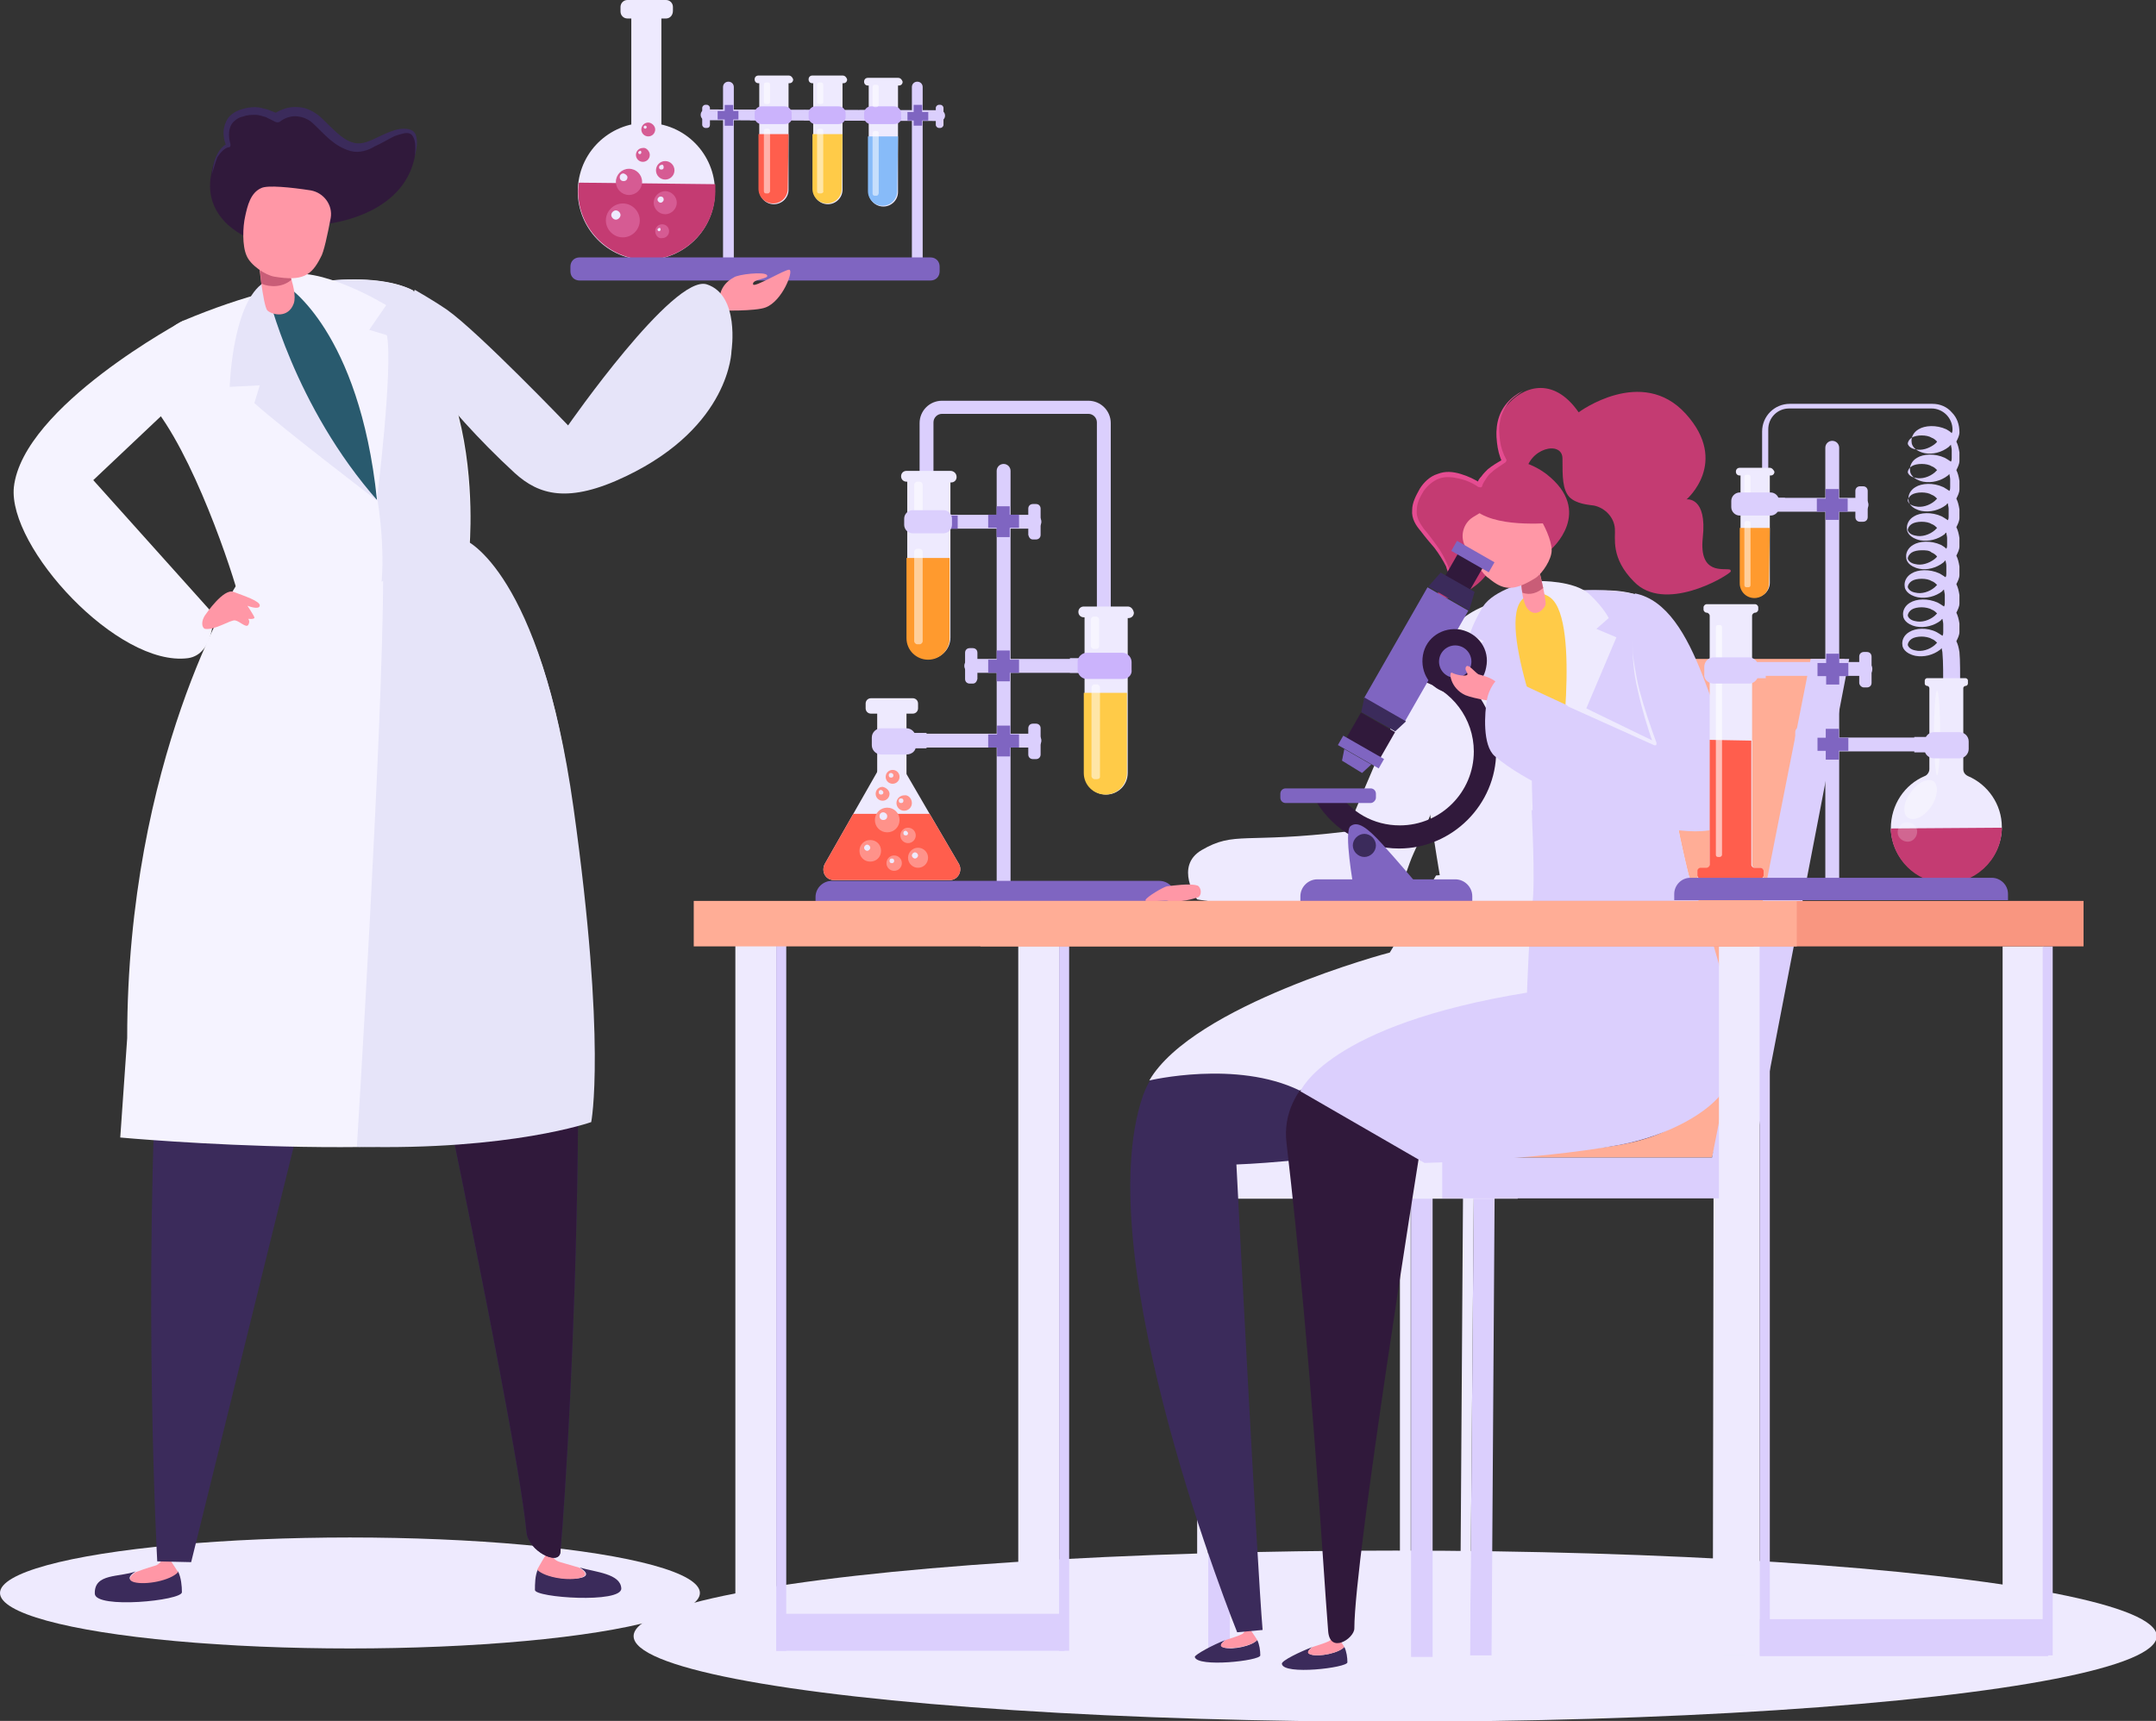 <!-- Generator: Adobe Illustrator 25.2.3, SVG Export Plug-In  -->
<svg version="1.1" xmlns="http://www.w3.org/2000/svg" xmlns:xlink="http://www.w3.org/1999/xlink" x="0px" y="0px" width="279.7px"
	 height="223.3px" viewBox="0 0 279.7 223.3" style="overflow:visible;enable-background:new 0 0 279.7 223.3;"
	 xml:space="preserve">
<rect x="0" y="0" width="279.7" height="223.3" fill="#333333" stroke="none"/>
<style type="text/css">
	.st0{fill:#EEEAFE;}
	.st1{fill:#3B2B5B;}
	.st2{fill:#FF97A6;}
	.st3{fill:#30193B;}
	.st4{fill:#F5F3FF;}
	.st5{fill:#FF5E4D;}
	.st6{fill:#DBCFFD;}
	.st7{fill:#CBB3FC;}
	.st8{fill:#7F65C1;}
	.st9{opacity:0.52;}
	.st10{fill:#FFFFFF;}
	.st11{fill:#FFCB48;}
	.st12{fill:#87BBF9;}
	.st13{fill:#C43B72;}
	.st14{fill:#D65B93;}
	.st15{fill:#E6E4F9;}
	.st16{fill:#295A6E;}
	.st17{fill:#C95D77;}
	.st18{fill:#FF9A2E;}
	.st19{fill:#FF928A;}
	.st20{fill:#FFAD96;}
	.st21{fill:#D5EAF5;}
	.st22{fill:#E54C91;}
	.st23{fill:#F99680;}
	.st24{opacity:0.6;}
	.st25{opacity:0.36;}
	.st26{opacity:0.22;}
</style>
<defs>
</defs>
<g>
	<g>
		<ellipse class="st0" cx="181" cy="212.3" rx="98.8" ry="11.1"/>
	</g>
	<g>
		<g>
			<ellipse class="st0" cx="45.4" cy="206.7" rx="45.4" ry="7.2"/>
		</g>
		<g>
			<g>
				<g>
					<g>
						<g>
							<path class="st1" d="M80.6,206.1c-0.1-1.9-3.3-2.1-5.4-2.7c0.7,0.4,1.3,1,0.3,1.3c-1.5,0.4-4.8,0-5.7-1.1
								c-0.4,0.8-0.4,2-0.4,2.7C69.3,207.3,80.7,208.1,80.6,206.1z"/>
						</g>
					</g>
				</g>
				<g>
					<g>
						<g>
							<path class="st2" d="M75.4,204.7c1-0.3,0.4-0.9-0.3-1.3c-1.3-0.4-2.5-0.7-2.7-0.8c-0.7-0.3-0.8-0.9-0.8-0.9l-0.7-0.1
								c0,0-1.1,1.8-1.2,2.1C70.7,204.7,73.9,205.2,75.4,204.7z"/>
						</g>
					</g>
				</g>
			</g>
			<g>
				<g>
					<g>
						<g>
							<path class="st1" d="M12.3,206.8c-0.1-2.7,3.2-2.1,5.3-2.9c-0.6,0.4-1.3,1-0.2,1.3c1.5,0.4,4.7-0.2,5.7-1.3
								c0.4,0.8,0.5,1.9,0.5,2.7C23.6,207.7,12.4,208.8,12.3,206.8z"/>
						</g>
					</g>
				</g>
				<g>
					<g>
						<g>
							<path class="st2" d="M17.4,205.3c-1-0.3-0.4-0.9,0.2-1.3c1.3-0.5,2.4-0.8,2.7-0.9c0.6-0.3,0.8-0.9,0.8-0.9l0.7-0.2
								c0,0,1.2,1.8,1.3,2C22.1,205.1,18.9,205.7,17.4,205.3z"/>
						</g>
					</g>
				</g>
			</g>
			<g>
				<g>
					<g>
						<path class="st1" d="M60.4,70.1c0,0.3,8.9,10.9,11,19.8c6.4,26.8,2.6,97.1,1.3,111.5c-0.2,1.9-4.2-0.2-4.4-2.6
							C66.9,183.8,49.4,103,49.4,103l-24.6,99.7l-4.4-0.1c0,0-1.9-34.6,0.2-70.2c1-16.4-2.6-37,13.5-57.8
							C38.5,73.5,53.5,69.8,60.4,70.1z"/>
					</g>
				</g>
			</g>
			<g>
				<g>
					<g>
						<path class="st3" d="M60.4,70.1c0,0.3,8.9,10.9,11,19.8c6.4,26.8,2.6,97.1,1.3,111.5c-0.2,1.9-4.2-0.2-4.4-2.6
							C66.9,183.8,49.4,103,49.4,103s2-11.2,1.1-18.5c-1.1-8.7-4.4-16.5-1.1-17.1C54.2,66.5,57.2,70,60.4,70.1z"/>
					</g>
				</g>
			</g>
			<g>
				<path class="st4" d="M30.5,76.2c0,0-14,22.3-14,58.5l-0.9,12.9c0,0,43.2,4,59.9-2.3c0,0,3.9-61.1-14.7-74.1
					C42.3,58.1,30.5,76.2,30.5,76.2z"/>
			</g>
			<g>
				<path class="st0" d="M102.3,9.8h-3.9c-0.3,0-0.5,0.2-0.5,0.5c0,0.3,0.2,0.5,0.5,0.5h0.1v13.8c0,1,0.8,1.9,1.9,1.9
					c1,0,1.9-0.8,1.9-1.9V10.8h0.1c0.3,0,0.5-0.2,0.5-0.5C102.8,10,102.6,9.8,102.3,9.8z"/>
			</g>
			<g>
				<path class="st5" d="M102.3,17.4L102.3,17.4l-0.1,7.1c0,1-0.8,1.9-1.9,1.9c-1,0-1.9-0.8-1.9-1.9v-7.1h-0.1H102.3"/>
			</g>
			<g>
				<path class="st6" d="M121.9,15.7C121.9,15.7,121.9,15.7,121.9,15.7l-30.3-0.1c-0.4,0-0.7-0.3-0.7-0.7c0-0.4,0.3-0.7,0.7-0.7
					c0,0,0,0,0,0l30.3,0.1c0.4,0,0.7,0.3,0.7,0.7C122.6,15.4,122.3,15.7,121.9,15.7z"/>
			</g>
			<g>
				<path class="st6" d="M91.7,16.6h-0.2c-0.2,0-0.4-0.2-0.4-0.4V14c0-0.2,0.2-0.4,0.4-0.4h0.2c0.2,0,0.4,0.2,0.4,0.4v2.2
					C92.1,16.4,92,16.6,91.7,16.6z"/>
			</g>
			<g>
				<rect x="97.3" y="14.3" class="st6" width="1.3" height="1.3"/>
			</g>
			<g>
				<path class="st7" d="M101.8,16.1h-3c-0.5,0-0.9-0.4-0.9-0.9v-0.5c0-0.5,0.4-0.9,0.9-0.9h3c0.5,0,0.9,0.4,0.9,0.9v0.5
					C102.8,15.7,102.4,16.1,101.8,16.1z"/>
			</g>
			<g>
				<path class="st6" d="M94.5,35.1c-0.4,0-0.7-0.3-0.7-0.7V11.3c0-0.4,0.3-0.7,0.7-0.7c0.4,0,0.7,0.3,0.7,0.7v23.2
					C95.2,34.9,94.9,35.1,94.5,35.1z"/>
			</g>
			<g>
				<rect x="93.1" y="14.4" class="st8" width="2.7" height="1.1"/>
			</g>
			<g>
				
					<rect x="93.1" y="14.4" transform="matrix(-1.836970e-16 1 -1 -1.836970e-16 109.519 -79.483)" class="st8" width="2.7" height="1.1"/>
			</g>
			<g>
				<path class="st6" d="M121.8,16.6h0.2c0.2,0,0.4-0.2,0.4-0.4V14c0-0.2-0.2-0.4-0.4-0.4h-0.2c-0.2,0-0.4,0.2-0.4,0.4v2.2
					C121.4,16.4,121.6,16.6,121.8,16.6z"/>
			</g>
			<g>
				<path class="st6" d="M119,35.1c-0.4,0-0.7-0.3-0.7-0.7V11.3c0-0.4,0.3-0.7,0.7-0.7c0.4,0,0.7,0.3,0.7,0.7v23.2
					C119.7,34.9,119.4,35.1,119,35.1z"/>
			</g>
			<g>
				
					<rect x="117.6" y="14.4" transform="matrix(-1 -1.224647e-16 1.224647e-16 -1 238.025 30.036)" class="st8" width="2.7" height="1.1"/>
			</g>
			<g>
				
					<rect x="117.6" y="14.4" transform="matrix(-1.836970e-16 1 -1 -1.836970e-16 134.03 -103.995)" class="st8" width="2.7" height="1.1"/>
			</g>
			<g class="st9">
				<path class="st10" d="M99.6,25.1h-0.2c-0.2,0-0.3-0.1-0.3-0.3v-7.8c0-0.2,0.1-0.3,0.3-0.3h0.2c0.2,0,0.3,0.1,0.3,0.3v7.8
					C99.9,24.9,99.8,25.1,99.6,25.1z"/>
			</g>
			<g class="st9">
				<path class="st10" d="M99.6,13.5h-0.2c-0.2,0-0.3-0.1-0.3-0.3V11c0-0.2,0.1-0.3,0.3-0.3h0.2c0.2,0,0.3,0.1,0.3,0.3v2.3
					C99.9,13.4,99.7,13.5,99.6,13.5z"/>
			</g>
			<g>
				<path class="st0" d="M109.3,9.8h-3.9c-0.3,0-0.5,0.2-0.5,0.5c0,0.3,0.2,0.5,0.5,0.5h0.1v13.8c0,1,0.8,1.9,1.9,1.9
					c1,0,1.9-0.8,1.9-1.9V10.8h0.1c0.3,0,0.5-0.2,0.5-0.5C109.8,10,109.6,9.8,109.3,9.8z"/>
			</g>
			<g>
				<path class="st11" d="M109.3,17.4L109.3,17.4l-0.1,7.1c0,1-0.8,1.9-1.9,1.9c-1,0-1.9-0.8-1.9-1.9v-7.1h-0.1H109.3"/>
			</g>
			<g>
				<rect x="104.3" y="14.3" class="st6" width="1.3" height="1.3"/>
			</g>
			<g>
				<path class="st7" d="M108.8,16.1h-3c-0.5,0-0.9-0.4-0.9-0.9v-0.5c0-0.5,0.4-0.9,0.9-0.9h3c0.5,0,0.9,0.4,0.9,0.9v0.5
					C109.7,15.7,109.3,16.1,108.8,16.1z"/>
			</g>
			<g class="st9">
				<path class="st10" d="M106.5,25.1h-0.2c-0.2,0-0.3-0.1-0.3-0.3v-7.8c0-0.2,0.1-0.3,0.3-0.3h0.2c0.2,0,0.3,0.1,0.3,0.3v7.8
					C106.9,24.9,106.7,25.1,106.5,25.1z"/>
			</g>
			<g class="st9">
				<path class="st10" d="M106.5,13.5h-0.2c-0.2,0-0.3-0.1-0.3-0.3V11c0-0.2,0.1-0.3,0.3-0.3h0.2c0.2,0,0.3,0.1,0.3,0.3v2.3
					C106.8,13.4,106.7,13.5,106.5,13.5z"/>
			</g>
			<g>
				<path class="st0" d="M116.5,10.1h-3.9c-0.3,0-0.5,0.2-0.5,0.5c0,0.3,0.2,0.5,0.5,0.5h0.1v13.8c0,1,0.8,1.9,1.9,1.9
					c1,0,1.9-0.8,1.9-1.9V11.1h0.1c0.3,0,0.5-0.2,0.5-0.5C117,10.3,116.8,10.1,116.5,10.1z"/>
			</g>
			<g>
				<path class="st12" d="M116.5,17.7L116.5,17.7l-0.1,7.1c0,1-0.8,1.9-1.9,1.9c-1,0-1.9-0.8-1.9-1.9v-7.1h-0.1H116.5"/>
			</g>
			<g>
				<rect x="111.5" y="14.3" class="st6" width="1.3" height="1.3"/>
			</g>
			<g>
				<path class="st7" d="M116,16.1h-3c-0.5,0-0.9-0.4-0.9-0.9v-0.5c0-0.5,0.4-0.9,0.9-0.9h3c0.5,0,0.9,0.4,0.9,0.9v0.5
					C117,15.7,116.6,16.1,116,16.1z"/>
			</g>
			<g class="st9">
				<path class="st10" d="M113.7,25.4h-0.2c-0.2,0-0.3-0.1-0.3-0.3v-7.8c0-0.2,0.1-0.3,0.3-0.3h0.2c0.2,0,0.3,0.1,0.3,0.3V25
					C114,25.2,113.9,25.4,113.7,25.4z"/>
			</g>
			<g class="st9">
				<path class="st10" d="M113.7,13.9h-0.2c-0.2,0-0.3-0.1-0.3-0.3v-2.3c0-0.2,0.1-0.3,0.3-0.3h0.2c0.2,0,0.3,0.1,0.3,0.3v2.3
					C114,13.7,113.9,13.9,113.7,13.9z"/>
			</g>
			<g>
				<g>
					<path class="st0" d="M86.4,2.4h-5c-0.5,0-0.9-0.4-0.9-0.9V0.9c0-0.5,0.4-0.9,0.9-0.9h5c0.5,0,0.9,0.4,0.9,0.9v0.5
						C87.3,2,86.9,2.4,86.4,2.4z"/>
				</g>
				<g>
					<rect x="81.9" y="1.6" class="st0" width="3.9" height="19.7"/>
				</g>
				<g>
					
						<ellipse transform="matrix(0.153 -0.988 0.988 0.153 46.516 103.935)" class="st0" cx="83.9" cy="24.8" rx="8.9" ry="8.9"/>
				</g>
				<g>
					<path class="st13" d="M92.8,24.8c0,4.9-4,8.9-8.9,8.9c-4.9,0-8.9-4-8.9-8.9c0-0.4,0.1-1.1,0.1-1.1l17.7,0.2
						C92.8,23.9,92.8,24.5,92.8,24.8z"/>
				</g>
				<g>
					<g>
						<circle class="st14" cx="81.6" cy="23.6" r="1.7"/>
					</g>
					<g>
						<path class="st0" d="M81.4,23c0,0.3-0.2,0.5-0.5,0.5c-0.3,0-0.5-0.2-0.5-0.5c0-0.3,0.2-0.5,0.5-0.5
							C81.2,22.6,81.4,22.8,81.4,23z"/>
					</g>
				</g>
				<g>
					<g>
						<path class="st14" d="M87.8,26.3c0,0.8-0.7,1.5-1.5,1.5c-0.8,0-1.5-0.7-1.5-1.5c0-0.8,0.7-1.5,1.5-1.5
							C87.1,24.8,87.8,25.5,87.8,26.3z"/>
					</g>
					<g>
						<path class="st0" d="M86.1,25.9c0,0.2-0.2,0.4-0.4,0.4c-0.2,0-0.4-0.2-0.4-0.4c0-0.2,0.2-0.4,0.4-0.4
							C85.9,25.5,86.1,25.6,86.1,25.9z"/>
					</g>
				</g>
				<g>
					<g>
						<circle class="st14" cx="86.3" cy="22.1" r="1.2"/>
					</g>
					<g>
						<path class="st0" d="M86.1,21.7c0,0.2-0.1,0.3-0.3,0.3c-0.2,0-0.3-0.1-0.3-0.3c0-0.2,0.2-0.3,0.3-0.3
							C86,21.3,86.1,21.5,86.1,21.7z"/>
					</g>
				</g>
				<g>
					<g>
						<path class="st14" d="M86.8,30c0,0.5-0.4,0.9-0.9,0.9C85.4,31,85,30.5,85,30c0-0.5,0.4-0.9,0.9-0.9
							C86.4,29.1,86.8,29.5,86.8,30z"/>
					</g>
					<g>
						<path class="st0" d="M85.7,29.8c0,0.1-0.1,0.2-0.2,0.2c-0.1,0-0.2-0.1-0.2-0.2c0-0.1,0.1-0.2,0.2-0.2
							C85.6,29.5,85.7,29.6,85.7,29.8z"/>
					</g>
				</g>
				<g>
					<g>
						<path class="st14" d="M84.3,20.1c0,0.5-0.4,0.9-0.9,0.9c-0.5,0-0.9-0.4-0.9-0.9s0.4-0.9,0.9-0.9
							C83.8,19.1,84.3,19.6,84.3,20.1z"/>
					</g>
					<g>
						<path class="st0" d="M83.2,19.8c0,0.1-0.1,0.2-0.2,0.2c-0.1,0-0.2-0.1-0.2-0.2c0-0.1,0.1-0.2,0.2-0.2
							C83.1,19.5,83.2,19.6,83.2,19.8z"/>
					</g>
				</g>
				<g>
					<g>
						<path class="st14" d="M85,16.8c0,0.5-0.4,0.9-0.9,0.9c-0.5,0-0.9-0.4-0.9-0.9s0.4-0.9,0.9-0.9C84.5,15.9,85,16.3,85,16.8z"/>
					</g>
					<g>
						<path class="st0" d="M83.9,16.5c0,0.1-0.1,0.2-0.2,0.2c-0.1,0-0.2-0.1-0.2-0.2c0-0.1,0.1-0.2,0.2-0.2
							C83.8,16.3,83.9,16.4,83.9,16.5z"/>
					</g>
				</g>
				<g>
					<g>
						<path class="st14" d="M83,28.6c0,1.2-1,2.2-2.2,2.2c-1.2,0-2.2-1-2.2-2.2c0-1.2,1-2.2,2.2-2.2C82,26.4,83,27.4,83,28.6z"/>
					</g>
					<g>
						<path class="st0" d="M80.5,27.9c0,0.3-0.3,0.6-0.6,0.6c-0.3,0-0.6-0.3-0.6-0.6c0-0.3,0.3-0.6,0.6-0.6
							C80.2,27.3,80.5,27.6,80.5,27.9z"/>
					</g>
				</g>
			</g>
			<g>
				<g>
					<g>
						<path class="st4" d="M53.6,37.7c-3.7-2-13.6-2.9-29.8,3.9c0,0,0,0,0,0c-2.6,1.1-3.9,3.9-3.4,6.6c0.9,4.8,0.1,5.3,0.1,5.3
							C26,61,30.9,76.5,31.2,78.4c6,0.9,27.3-5.2,29.7-7.2c0-0.1,0.8-8.6-1.4-17.2C57.1,44.8,53.6,37.7,53.6,37.7z"/>
					</g>
				</g>
			</g>
			<g>
				<g>
					<g>
						<polygon class="st1" points="31.3,35.4 31.3,35.4 31.3,35.4 						"/>
					</g>
				</g>
			</g>
			<g>
				<g>
					<g>
						<path class="st15" d="M53.6,37.7c-2.7-1.4-8.7-2.3-18-0.1c-0.5,0.1-1.4,1.2-1.4,1.2s10.8,10.4,13,18.1
							c3.2,10.9,2.3,18.6,2.3,18.6s0.4-0.3,0.9-0.4c5.1-1.5,9.4-3,10.4-3.9c0-0.1,0.8-8.6-1.4-17.2C57.1,44.8,53.6,37.7,53.6,37.7z"
							/>
					</g>
				</g>
			</g>
			<g>
				<path class="st15" d="M60.4,70.1c0,0,9.7,4,14,34.7c4.3,30.7,2.3,40.8,2.3,40.8s-10.4,3.7-30.4,3.2c0,0,3.4-54.9,3.4-73.9
					c0-4.1,0.8-13.6,1.9-14.8C54.5,57.1,60.4,70.1,60.4,70.1z"/>
			</g>
			<g>
				<path class="st16" d="M34.7,37.9c0,0-1.9,5-1.1,8.5c0.8,3.4,13.5,17.2,15.3,18.5c0,0-0.3-20.7-7.6-25.7
					C34,34.1,34.7,37.9,34.7,37.9z"/>
			</g>
			<g>
				<path class="st15" d="M34.7,37.9c0,0,3.4,14.8,14.4,27.2c0,0-12.7-9.7-16.1-12.8l0.7-2.3l-3.9,0.2c0,0,0.3-10.3,4.1-13.3
					C37.7,33.8,34.7,37.9,34.7,37.9z"/>
			</g>
			<g>
				<path class="st4" d="M37.2,37.1c0,0,9.4,5.8,11.7,27.7c0,0,2.1-16.8,1.3-21.3l-2.3-0.7l2.2-3.2c0,0-8.8-5.4-13.4-3.8
					C32.1,37.4,37.2,37.1,37.2,37.1z"/>
			</g>
			<g>
				<path class="st3" d="M32.7,31c-0.2,0.1-6.5-2.3-5.3-8.4c0.2-1,0.6-3.3,2.2-3.7c0,0-1.8-4.3,3.5-4.4c0,0,1.3,0.1,2.8,0.9
					c0,0,2.7-2,5.2,0.3c2.4,2.3,4.1,4.5,7,3.2c2.3-1.1,6.8-4.2,5.7,1.5c-1.4,6.8-9.1,8.4-11.7,8.7C39.4,29.5,32.7,31,32.7,31z"/>
			</g>
			<g>
				<path class="st1" d="M27.5,22.6c0.1-0.7,0.2-1.5,0.5-2.2c0.3-0.7,0.8-1.5,1.6-1.8l-0.2,0.4c-0.3-0.6-0.4-1.2-0.4-1.8
					c0-0.6,0.2-1.3,0.6-1.9c0.4-0.5,1-0.9,1.7-1.1c0.6-0.2,1.2-0.3,1.8-0.3c0,0,0,0,0,0c0.6,0,1.1,0.2,1.6,0.3
					c0.5,0.2,1,0.4,1.5,0.6l-0.7,0c0.9-0.6,2-1,3.1-0.9c1.1,0,2.2,0.6,3,1.3c1.4,1.3,2.7,2.9,4.2,3.3c1.6,0.5,3.2-0.9,5.1-1.5
					c0.5-0.2,1-0.3,1.5-0.3c0.5,0,1.2,0.1,1.5,0.7c0.4,1,0.1,2-0.1,2.9c0.1-0.9,0.2-2-0.3-2.7c-0.2-0.3-0.6-0.4-1.1-0.3
					c-0.4,0.1-0.8,0.2-1.3,0.4c-0.8,0.4-1.6,0.9-2.5,1.3c-0.8,0.5-2,0.9-3.1,0.6c-2.2-0.6-3.5-2.3-4.8-3.5c-0.6-0.6-1.3-0.9-2.1-1
					c-0.8-0.1-1.7,0.2-2.3,0.7l0,0c-0.2,0.1-0.4,0.1-0.6,0c-0.4-0.2-0.8-0.4-1.2-0.6c-0.4-0.1-0.9-0.3-1.3-0.3l0,0
					c-0.5,0-1.1,0-1.6,0.2c-0.5,0.1-0.9,0.3-1.3,0.7c-0.7,0.7-0.7,1.9-0.4,2.9l0,0.1c0,0.1,0,0.3-0.2,0.3l0,0
					c-0.6,0.1-1.1,0.7-1.5,1.3C27.9,21.2,27.7,21.9,27.5,22.6z"/>
			</g>
			<g>
				<g>
					<g>
						<g>
							<path class="st2" d="M33.5,33.3c0,0,0.6,6.4,1.2,7c0.7,0.6,2.7,1,3.4-0.9s-1.8-6.9-1.8-6.9L33.5,33.3z"/>
						</g>
					</g>
				</g>
				<g>
					<g>
						<g>
							<path class="st17" d="M33.9,36.8c1.1,0.5,2.8,0.5,3.9-0.5c-0.3-1.1-0.5-1.7-0.9-2.6l-3.4-0.7C33.7,34,33.8,35.8,33.9,36.8z"
								/>
						</g>
					</g>
				</g>
			</g>
			<g>
				<g>
					<path class="st2" d="M41.6,33.4c0.4-0.6,0.9-3,1.3-5.1c0.3-1.7-0.9-3.3-2.6-3.6c-2.6-0.4-5.6-0.7-6.4-0.3
						c-1.4,0.6-1.8,2.3-2.1,3.7c-0.3,1.3-0.4,3.8,0.2,5.1c0.5,1.2,2.4,2.5,3.6,2.7C39.2,36.5,40.4,35.8,41.6,33.4z"/>
				</g>
			</g>
			<g>
				<path class="st4" d="M23.8,41.6c0,0-20.8,11.1-22,21.6C1,71,15.3,86.6,24.4,85.4c3.4-0.5,3.3-5.7,3.3-5.7L12.1,62.3l14.5-13.7
					L23.8,41.6z"/>
			</g>
			<g>
				<path class="st2" d="M26.7,79.7c0,0,2.3-3.4,3.6-2.9c1.3,0.5,3.5,1.2,3.4,1.8c-0.1,0.6-1.6,0-1.6,0s0.8,1.2,0.9,1.5
					c0.1,0.3-0.8,0.2-0.8,0.2s0.3,0.3,0,0.8c-0.3,0.4-1.1-0.5-1.7-0.6c-0.6-0.1-2.6,1.3-3.9,1.1C26.2,81.5,26,80.6,26.7,79.7z"/>
			</g>
			<g>
				<path class="st8" d="M120.7,36.4H75.2c-0.7,0-1.2-0.5-1.2-1.2v-0.6c0-0.7,0.5-1.2,1.2-1.2h45.5c0.7,0,1.2,0.5,1.2,1.2v0.6
					C121.9,35.9,121.4,36.4,120.7,36.4z"/>
			</g>
			<g>
				<g>
					<g>
						<g>
							<g>
								<g>
									<path class="st2" d="M93.5,40.3c0,0,4.5,0.1,5.8-0.4c2.2-0.8,3.7-4.8,3.1-4.9c-0.5-0.1-4.6,2.4-4.7,1.9
										c-0.2-0.7,2.2-0.7,1.8-1.2c-0.3-0.5-3.8-0.1-4.3,0.3C93.3,37,93.1,38.8,93.5,40.3z"/>
								</g>
							</g>
						</g>
					</g>
				</g>
			</g>
			<g>
				<g>
					<g>
						<path class="st15" d="M51.5,43.6c0,0,5.5,8.8,15.3,17.8c3.1,2.8,6.9,4,14.4,0.4c13.6-6.5,13.7-16.3,13.7-16.3s1.1-7.2-3.2-8.6
							c-4.3-1.4-18,18.3-18,18.3s-11.6-12.1-15.7-15c-1.9-1.3-4.2-2.6-4.2-2.6L51.5,43.6z"/>
					</g>
				</g>
			</g>
		</g>
	</g>
	<g>
		<g>
			<path class="st6" d="M143.2,92.7c-0.5,0-0.9-0.4-0.9-0.9v-37c0-0.6-0.5-1.1-1.1-1.1h-19c-0.6,0-1.1,0.5-1.1,1.1v10.6
				c0,0.5-0.4,0.9-0.9,0.9s-0.9-0.4-0.9-0.9V54.9c0-1.6,1.3-2.9,2.9-2.9h19c1.6,0,2.9,1.3,2.9,2.9v37
				C144.1,92.3,143.7,92.7,143.2,92.7z"/>
		</g>
		<g>
			<path class="st0" d="M123.3,61.1h-5.7c-0.4,0-0.7,0.3-0.7,0.7c0,0.4,0.3,0.7,0.7,0.7h0.1v20.2c0,1.5,1.2,2.8,2.8,2.8
				c1.5,0,2.8-1.2,2.8-2.8V62.6h0.1c0.4,0,0.7-0.3,0.7-0.7C124.1,61.4,123.7,61.1,123.3,61.1z"/>
		</g>
		<g>
			<path class="st18" d="M123.3,72.4h-0.1v10.4c0,1.5-1.2,2.8-2.8,2.8c-1.5,0-2.8-1.2-2.8-2.8V72.4h-0.1h5.6"/>
		</g>
		<g class="st9">
			<path class="st10" d="M119.3,83.6H119c-0.2,0-0.4-0.2-0.4-0.4V71.6c0-0.2,0.2-0.4,0.4-0.4h0.3c0.2,0,0.4,0.2,0.4,0.4v11.6
				C119.7,83.4,119.5,83.6,119.3,83.6z"/>
		</g>
		<g class="st9">
			<path class="st10" d="M119.3,66.7H119c-0.2,0-0.4-0.2-0.4-0.4v-3.4c0-0.2,0.2-0.4,0.4-0.4h0.3c0.2,0,0.4,0.2,0.4,0.4v3.4
				C119.7,66.5,119.5,66.7,119.3,66.7z"/>
		</g>
		<g>
			<g>
				<path class="st0" d="M118.4,92.6H113c-0.4,0-0.7-0.3-0.7-0.7v-0.6c0-0.4,0.3-0.7,0.7-0.7h5.4c0.4,0,0.7,0.3,0.7,0.7v0.6
					C119.1,92.3,118.8,92.6,118.4,92.6z"/>
			</g>
			<g>
				<path class="st0" d="M120.6,105.6l3.8,6.5c0.5,0.9-0.1,2.1-1.2,2.1l-7.5,0l-7.5,0c-1.1,0-1.7-1.1-1.2-2.1l3.7-6.5l4.9-8.6
					L120.6,105.6z"/>
			</g>
			<g>
				<rect x="113.8" y="91.8" class="st0" width="3.8" height="8.7"/>
			</g>
			<g>
				<path class="st5" d="M120.6,105.6l3.8,6.5c0.5,0.9-0.1,2.1-1.2,2.1l-7.5,0l-7.5,0c-1.1,0-1.7-1.1-1.2-2.1l3.7-6.5L120.6,105.6z"
					/>
			</g>
			<g>
				<g>
					<path class="st19" d="M116.7,106.4c0,0.9-0.7,1.6-1.6,1.6s-1.6-0.7-1.6-1.6s0.7-1.6,1.6-1.6S116.7,105.5,116.7,106.4z"/>
				</g>
				<g>
					<path class="st0" d="M115.1,105.9c0,0.3-0.2,0.5-0.5,0.5c-0.3,0-0.5-0.2-0.5-0.5c0-0.3,0.2-0.5,0.5-0.5
						C114.8,105.4,115.1,105.6,115.1,105.9z"/>
				</g>
			</g>
			<g>
				<g>
					<circle class="st19" cx="117.8" cy="108.4" r="1"/>
				</g>
				<g>
					<path class="st0" d="M117.8,108.1c0,0.2-0.1,0.3-0.3,0.3c-0.2,0-0.3-0.1-0.3-0.3c0-0.2,0.1-0.3,0.3-0.3
						C117.6,107.8,117.8,108,117.8,108.1z"/>
				</g>
			</g>
			<g>
				<g>
					<circle class="st19" cx="116" cy="112" r="1"/>
				</g>
				<g>
					<path class="st0" d="M116,111.7c0,0.2-0.1,0.3-0.3,0.3c-0.2,0-0.3-0.1-0.3-0.3c0-0.2,0.1-0.3,0.3-0.3
						C115.9,111.4,116,111.5,116,111.7z"/>
				</g>
			</g>
			<g>
				<g>
					<circle class="st19" cx="119.1" cy="111.3" r="1.3"/>
				</g>
				<g>
					<path class="st0" d="M119.1,111c0,0.2-0.2,0.4-0.4,0.4c-0.2,0-0.4-0.2-0.4-0.4c0-0.2,0.2-0.4,0.4-0.4
						C118.9,110.6,119.1,110.8,119.1,111z"/>
				</g>
			</g>
			<g>
				<g>
					<path class="st19" d="M115.4,103c0,0.5-0.4,0.9-0.9,0.9c-0.5,0-0.9-0.4-0.9-0.9c0-0.5,0.4-0.9,0.9-0.9
						C115,102.2,115.4,102.6,115.4,103z"/>
				</g>
				<g>
					<path class="st0" d="M114.6,102.8c0,0.2-0.1,0.3-0.3,0.3c-0.2,0-0.3-0.1-0.3-0.3c0-0.2,0.1-0.3,0.3-0.3
						C114.4,102.5,114.6,102.7,114.6,102.8z"/>
				</g>
			</g>
			<g>
				<g>
					<path class="st19" d="M116.7,100.8c0,0.5-0.4,0.9-0.9,0.9c-0.5,0-0.9-0.4-0.9-0.9c0-0.5,0.4-0.9,0.9-0.9
						C116.3,99.9,116.7,100.3,116.7,100.8z"/>
				</g>
				<g>
					<path class="st0" d="M115.9,100.6c0,0.2-0.1,0.3-0.3,0.3c-0.2,0-0.3-0.1-0.3-0.3c0-0.2,0.1-0.3,0.3-0.3
						C115.7,100.3,115.9,100.4,115.9,100.6z"/>
				</g>
			</g>
			<g>
				<g>
					<path class="st19" d="M118.3,104.2c0,0.6-0.5,1-1,1c-0.6,0-1-0.5-1-1c0-0.6,0.5-1,1-1C117.8,103.1,118.3,103.6,118.3,104.2z"/>
				</g>
				<g>
					<path class="st0" d="M117.2,103.9c0,0.2-0.1,0.3-0.3,0.3c-0.2,0-0.3-0.1-0.3-0.3c0-0.2,0.1-0.3,0.3-0.3
						C117.1,103.6,117.2,103.7,117.2,103.9z"/>
				</g>
			</g>
			<g>
				<g>
					<path class="st19" d="M114.3,110.4c0,0.8-0.6,1.4-1.4,1.4s-1.4-0.6-1.4-1.4s0.6-1.4,1.4-1.4S114.3,109.6,114.3,110.4z"/>
				</g>
				<g>
					<path class="st0" d="M112.9,110c0,0.2-0.2,0.4-0.4,0.4c-0.2,0-0.4-0.2-0.4-0.4c0-0.2,0.2-0.4,0.4-0.4
						C112.7,109.6,112.9,109.8,112.9,110z"/>
				</g>
			</g>
		</g>
		<g>
			<path class="st0" d="M146.3,78.7h-5.7c-0.4,0-0.7,0.3-0.7,0.7c0,0.4,0.3,0.7,0.7,0.7h0.1v20.2c0,1.5,1.2,2.8,2.8,2.8
				c1.5,0,2.8-1.2,2.8-2.8V80.2h0.1c0.4,0,0.7-0.3,0.7-0.7C147,79,146.7,78.7,146.3,78.7z"/>
		</g>
		<g>
			<path class="st11" d="M146.3,89.9h-0.1v10.4c0,1.5-1.2,2.8-2.8,2.8c-1.5,0-2.8-1.2-2.8-2.8V89.9h-0.1h5.6"/>
		</g>
		<g>
			<path class="st6" d="M117.6,97.9h-3.3c-0.7,0-1.2-0.6-1.2-1.2v-1c0-0.7,0.6-1.2,1.2-1.2h3.3c0.7,0,1.2,0.6,1.2,1.2v1
				C118.9,97.4,118.3,97.9,117.6,97.9z"/>
		</g>
		<g>
			<rect x="118.2" y="95.1" class="st6" width="2" height="2"/>
		</g>
		<g>
			<path class="st6" d="M134.2,97h-15.7c-0.5,0-0.9-0.4-0.9-0.9c0-0.5,0.4-0.9,0.9-0.9h15.7c0.5,0,0.9,0.4,0.9,0.9
				C135.1,96.6,134.7,97,134.2,97z"/>
		</g>
		<g>
			<path class="st6" d="M134.4,98.5H134c-0.3,0-0.6-0.2-0.6-0.6v-3.4c0-0.3,0.2-0.6,0.6-0.6h0.4c0.3,0,0.6,0.2,0.6,0.6v3.4
				C135,98.2,134.8,98.5,134.4,98.5z"/>
		</g>
		<g>
			<path class="st6" d="M141.7,87.3H126c-0.5,0-0.9-0.4-0.9-0.9c0-0.5,0.4-0.9,0.9-0.9h15.7c0.5,0,0.9,0.4,0.9,0.9
				C142.6,86.9,142.2,87.3,141.7,87.3z"/>
		</g>
		<g>
			<path class="st6" d="M126.2,88.7h-0.4c-0.3,0-0.6-0.2-0.6-0.6v-3.4c0-0.3,0.2-0.6,0.6-0.6h0.4c0.3,0,0.6,0.2,0.6,0.6v3.4
				C126.7,88.5,126.5,88.7,126.2,88.7z"/>
		</g>
		<g>
			<rect x="138.8" y="85.4" class="st6" width="1.9" height="1.9"/>
		</g>
		<g>
			<path class="st7" d="M145.7,88.1H141c-0.7,0-1.2-0.6-1.2-1.2v-1c0-0.7,0.6-1.2,1.2-1.2h4.6c0.7,0,1.2,0.6,1.2,1.2v1
				C146.9,87.5,146.4,88.1,145.7,88.1z"/>
		</g>
		<g>
			<path class="st6" d="M134.2,68.6h-11.7c-0.5,0-0.9-0.4-0.9-0.9c0-0.5,0.4-0.9,0.9-0.9h11.7c0.5,0,0.9,0.4,0.9,0.9
				C135.1,68.2,134.7,68.6,134.2,68.6z"/>
		</g>
		<g>
			<path class="st6" d="M134,70h0.4c0.3,0,0.6-0.2,0.6-0.6v-3.4c0-0.3-0.2-0.6-0.6-0.6H134c-0.3,0-0.6,0.2-0.6,0.6v3.4
				C133.5,69.8,133.7,70,134,70z"/>
		</g>
		<g>
			
				<rect x="122.6" y="66.9" transform="matrix(-1 -1.224647e-16 1.224647e-16 -1 246.842 135.506)" class="st8" width="1.7" height="1.7"/>
		</g>
		<g>
			<path class="st6" d="M118.4,69.2h4c0.6,0,1.1-0.5,1.1-1.1v-0.8c0-0.6-0.5-1.1-1.1-1.1h-4c-0.6,0-1.1,0.5-1.1,1.1v0.8
				C117.3,68.7,117.8,69.2,118.4,69.2z"/>
		</g>
		<g>
			<path class="st6" d="M130.2,115.9c-0.5,0-0.9-0.4-0.9-0.9V61.1c0-0.5,0.4-0.9,0.9-0.9c0.5,0,0.9,0.4,0.9,0.9V115
				C131.1,115.5,130.7,115.9,130.2,115.9z"/>
		</g>
		<g>
			<path class="st8" d="M152.6,117.2h-46.8v-0.8c0-1.2,1-2.1,2.1-2.1h42.5c1.2,0,2.1,1,2.1,2.1V117.2z"/>
		</g>
		<g>
			<rect x="128.2" y="95.3" class="st8" width="4" height="1.7"/>
		</g>
		<g>
			
				<rect x="128.2" y="95.3" transform="matrix(-1.836970e-16 1 -1 -1.836970e-16 226.351 -34.047)" class="st8" width="4" height="1.7"/>
		</g>
		<g>
			<rect x="128.2" y="85.6" class="st8" width="4" height="1.7"/>
		</g>
		<g>
			
				<rect x="128.2" y="85.6" transform="matrix(-1.836970e-16 1 -1 -1.836970e-16 216.605 -43.794)" class="st8" width="4" height="1.7"/>
		</g>
		<g>
			
				<rect x="128.2" y="66.9" transform="matrix(-1 -1.224647e-16 1.224647e-16 -1 260.399 135.384)" class="st8" width="4" height="1.7"/>
		</g>
		<g>
			
				<rect x="128.2" y="66.9" transform="matrix(-1.836970e-16 1 -1 -1.836970e-16 197.892 -62.507)" class="st8" width="4" height="1.7"/>
		</g>
		<g class="st9">
			<path class="st10" d="M142.3,101.1h-0.3c-0.2,0-0.4-0.2-0.4-0.4V89.2c0-0.2,0.2-0.4,0.4-0.4h0.3c0.2,0,0.4,0.2,0.4,0.4v11.6
				C142.7,101,142.5,101.1,142.3,101.1z"/>
		</g>
		<g class="st9">
			<path class="st10" d="M142.2,84.2h-0.3c-0.2,0-0.4-0.2-0.4-0.4v-3.4c0-0.2,0.2-0.4,0.4-0.4h0.3c0.2,0,0.4,0.2,0.4,0.4v3.4
				C142.6,84.1,142.4,84.2,142.2,84.2z"/>
		</g>
	</g>
	<g>
		<g>
			<g>
				<polygon class="st20" points="182.2,150.2 222.1,150.2 239.3,85.5 200.4,85.5 				"/>
			</g>
			<g>
				<g>
					<polygon class="st21" points="223.6,214.8 226.3,214.8 226.5,153.3 223.7,153.3 					"/>
				</g>
				<g>
					<polygon class="st0" points="222.2,214.8 223.6,214.8 223.7,153.3 222.3,153.3 					"/>
				</g>
			</g>
			<g>
				<g>
					<polygon class="st6" points="190.7,214.8 193.5,214.8 193.9,154.8 191.2,154.8 					"/>
				</g>
				<g>
					<polygon class="st0" points="189.4,214.8 190.7,214.8 191.2,154.8 189.8,154.8 					"/>
				</g>
			</g>
			<g>
				<g>
					
						<rect x="183" y="151.4" transform="matrix(-1 -1.224647e-16 1.224647e-16 -1 368.854 366.397)" class="st6" width="2.8" height="63.6"/>
				</g>
				<g>
					
						<rect x="181.7" y="151.4" transform="matrix(-1 -1.224647e-16 1.224647e-16 -1 364.714 366.397)" class="st0" width="1.4" height="63.6"/>
				</g>
			</g>
			<g>
				<g>
					
						<rect x="156.7" y="151" transform="matrix(-1 -1.224647e-16 1.224647e-16 -1 316.248 365.485)" class="st6" width="2.8" height="63.6"/>
				</g>
				<g>
					
						<rect x="155.4" y="151" transform="matrix(-1 -1.224647e-16 1.224647e-16 -1 312.108 365.485)" class="st0" width="1.4" height="63.6"/>
				</g>
			</g>
			<g>
				
					<rect x="151.9" y="150.2" transform="matrix(-1 -1.224647e-16 1.224647e-16 -1 348.795 305.741)" class="st0" width="45" height="5.3"/>
			</g>
			<g>
				<polygon class="st6" points="239.9,85.5 226.4,155.5 187.1,155.5 187.1,150.2 222.1,150.2 234.9,85.5 				"/>
			</g>
		</g>
		<g>
			<g>
				<g>
					<path class="st1" d="M155,215c0-0.3,2.4-1.6,4-2.2c-0.5,0.3-0.9,0.8-0.2,1c1.1,0.3,3.6-0.2,4.3-1c0.3,0.6,0.4,1.4,0.4,2
						C163.5,215.5,155.3,216.4,155,215z"/>
				</g>
				<g>
					<path class="st2" d="M158.8,213.8c-0.8-0.2-0.3-0.6,0.2-1c1-0.3,1.8-0.6,2-0.7c0.5-0.2,0.6-0.7,0.6-0.7l0.5-0.1
						c0,0,0.9,1.3,1,1.5C162.4,213.6,160,214,158.8,213.8z"/>
				</g>
			</g>
			<g>
				<g>
					<path class="st1" d="M166.3,215.9c-0.1-0.4,2.4-1.6,4-2.2c-0.5,0.3-0.9,0.8-0.2,1c1.1,0.3,3.6-0.2,4.3-1c0.3,0.6,0.4,1.4,0.4,2
						C174.8,216.4,166.5,217.4,166.3,215.9z"/>
				</g>
				<g>
					<path class="st2" d="M170.1,214.7c-0.8-0.2-0.3-0.6,0.2-1c1-0.3,1.8-0.6,2-0.7c0.5-0.2,0.6-0.7,0.6-0.7l0.5-0.1
						c0,0,0.9,1.3,1,1.5C173.7,214.5,171.2,215,170.1,214.7z"/>
				</g>
			</g>
			<g>
				<path class="st1" d="M201.7,115.3c2.6,9.9-1.4,9.2-0.6,19.8c1.2,14.6-40.7,16-40.7,16s2.7,52.3,3.4,60.4l-3.3,0.3
					c0,0-19.6-48.5-12.2-69.7c4.1-11.6,31.7-17.2,31.7-17.2l7.5-11.4C187.4,113.6,193.2,115.1,201.7,115.3z"/>
			</g>
			<g>
				<path class="st3" d="M219.2,115c7,18.5,5.5,21.8,2.3,27c-4.1,6.7-13.6,7.3-22.9,7.3c-7.8,0.1-14.5,0.7-14.5,0.7
					s-8.4,52.3-8.4,61.3c0,1.3-3.2,3.4-3.4,0.3c-0.7-8.6-2.1-34.9-5.4-63.3c-1.8-15.2,31.1-19.6,31.1-19.6l3.6-13.5
					C201.7,115.3,210.8,114.8,219.2,115z"/>
			</g>
		</g>
		<g>
			<g>
				<g>
					<path class="st0" d="M187.1,83c2.5-3,5-6.5,21.1-6.4c1.6,0,3.2,0.2,4.9,0.8c0.1,5.5,3.6,12.1,3.6,12.1
						c-2,8.3,2.5,24.2,2.8,25.9c-4.8,2.9-29.6,1.1-32.4,0.1c0-0.1-1.2-6.9-2.3-14.9C183.5,92,187.1,83,187.1,83z"/>
				</g>
			</g>
		</g>
		<g>
			<g>
				<g>
					<path class="st6" d="M199,77c1.6,0,9.3-1.2,14.1,0.4c0.1,5.5,3.6,12.1,3.6,12.1c-2,8.3,2.5,24.2,2.8,25.9
						c-2.4,1.5-19.9,1-19.9,1s-0.9-7.8-0.9-18.1C198.7,88,198.4,77,199,77z"/>
				</g>
			</g>
		</g>
		<g>
			<g>
				<g>
					<path class="st0" d="M191.5,88c0,0-2.9,11.6-8.1,22.7c-1.6,3.5-0.7,5.2-7.1,6c-13,1.6-21,0-21,0s-3-4.3,0.6-6.4
						c4.3-2.5,5.5-0.8,18.8-2.4c0,0,7.2-17.7,9.8-21.6c1.2-1.8,3.7-4.7,3.7-4.7L191.5,88z"/>
				</g>
			</g>
		</g>
		<g>
			<g>
				<g>
					<polygon class="st1" points="199.7,73.9 199.7,73.9 199.7,73.9 					"/>
				</g>
			</g>
		</g>
		<g>
			<path class="st0" d="M149.1,140.2c0,0,11.3-2.7,19.5,1.3l32.6-11.9l-1.7-17.1l-13.2,1.1l-6,10
				C180.2,123.6,154.8,130.4,149.1,140.2z"/>
		</g>
		<g>
			<path class="st6" d="M218.9,113.1c0,0,9.1,21.6,4.7,28.4c-1.6,2.6-7,5.9-13.7,7.1c-11.3,2-25.1,2.3-25.1,2.3l-16.1-9.3
				c0,0,3.5-8.6,29.4-12.8c0,0,0.3-8.6,0.7-11.5c0.4-2.9-0.1-12.2-0.1-12.2L218.9,113.1z"/>
		</g>
		<g>
			<path class="st11" d="M196.1,77.8c0,0-1.5,4.4,0,8.7c1.5,4.4,4.9,7.1,4.9,7.1l3.7-2.3l-1.1-13.3
				C203.6,78.1,198.9,74.8,196.1,77.8z"/>
		</g>
		<g>
			<path class="st0" d="M202.2,100.4c0,0,2.9-19.6-1-22.8c-0.6-0.5-1.5-0.7-1.5-0.7v-1.5c0,0,4.5-0.1,6.5,1.7
				c1.9,1.8,2.5,3.1,2.5,3.1l-1.6,1.4l2.6,1.1L202.2,100.4z"/>
		</g>
		<g>
			<path class="st6" d="M202,100.3c0,0-7.7-18.3-4.7-22.3c0.4-0.6,1.3-1,1.3-1l-0.4-1.5c0,0-4.4,1-5.8,3.2c-1.4,2.3-1.7,3.6-1.7,3.6
				l1.8,0.9l-2.3,1.7L202,100.3z"/>
		</g>
		<g>
			<g>
				<g>
					<g>
						<path class="st2" d="M199.2,72.1c0,0,1.5,5.7,1.3,6.4c-0.3,0.7-1.4,1.7-2.4,0.4c-1-1.4-0.9-6.5-0.9-6.5L199.2,72.1z"/>
					</g>
				</g>
			</g>
			<g>
				<g>
					<g>
						<path class="st17" d="M200.2,76.3c-0.7,0.6-1.7,1-2.7,0.6c-0.2-1.1-0.2-2.3-0.3-3.2l1.9-1.8C199.3,72.7,200,75.3,200.2,76.3z"
							/>
					</g>
				</g>
			</g>
		</g>
		<g>
			<path class="st13" d="M191.9,63c0,0-5.5-3.8-8.2,1.9c0,0-1.5,1.9,1.8,5.3c3.3,3.4,3.1,6.6,1,6.7c0,0,1,2.1,4.9-0.9
				c4-3,2.9-8.3,2.9-8.3l6.9,3.6c0,0,5.7-4.9-0.6-9.8c-1.3-1-4.2-2.5-6.3-1.2C192.2,61.6,191.9,63,191.9,63z"/>
		</g>
		<g>
			<g>
				<path class="st2" d="M193.1,75c-0.6-0.3-1.9-2.3-2.9-3.9c-0.9-1.4-0.4-3.2,0.9-4c2.1-1.3,4.5-2.5,5.4-2.5c1.4,0,2.3,1.4,3.1,2.4
					c0.7,1,1.7,3.1,1.7,4.4c0,1.2-1.2,3-2.1,3.6C196.3,76.8,195,76.6,193.1,75z"/>
			</g>
		</g>
		<g>
			<path class="st13" d="M201.6,67.9c0.1-0.2-6.9,0.8-10.1-1.6c-3.2-2.4,4.1-3.2,4.1-3.2L201.6,67.9z"/>
		</g>
		<g>
			<path class="st13" d="M196.2,62.2c0,0-4-5.7-0.7-9.6c1.9-2.3,5.9-4,9.3,0.9c0,0,8.2-6.1,13.9,0.2c5.7,6.3,0.1,11.1,0.1,11.1
				s2.7-0.4,2.1,5c-0.5,4.8,2.7,3.9,3.5,4.1c0.1,0,0.2,0.2,0.1,0.3c-0.8,0.8-8.6,5.3-12.5,1.3c-3.1-3.1-2.4-5.7-2.5-6.9
				c-0.1-1.5-1.3-2.7-2.7-3c-0.7-0.1-2.3-0.2-3.2-1.1c-0.9-1-0.9-2.6-0.9-5c0-2.4-4.5-1.4-4.8,2.1C197.5,65,196.2,62.2,196.2,62.2z"
				/>
		</g>
		<g>
			<path class="st22" d="M187.8,76.1c0.3-0.4,0.3-0.9,0.2-1.3c-0.1-0.5-0.3-0.9-0.4-1.3c-0.4-0.8-0.9-1.6-1.5-2.4
				c-0.6-0.7-1.2-1.4-1.8-2.2c-0.6-0.7-1.2-1.6-1.1-2.7c0-1,0.5-1.9,1-2.8c0.5-0.8,1.3-1.6,2.3-1.9c1-0.4,2-0.3,3,0
				c1,0.3,1.8,0.7,2.6,1.2l-0.5,0.2c0.1-0.5,0.3-0.8,0.6-1.1c0.2-0.3,0.5-0.6,0.8-0.9c0.6-0.5,1.3-0.9,2-1.3l-0.1,0.4
				c-0.4-0.8-0.6-1.7-0.7-2.6c-0.1-0.9-0.1-1.8,0.1-2.7c0.2-0.9,0.6-1.7,1.2-2.4c0.6-0.7,1.3-1.2,2.1-1.6c-0.7,0.5-1.5,1-2,1.7
				c-0.5,0.7-0.9,1.5-1,2.3c-0.2,0.8-0.1,1.7,0,2.5c0.1,0.8,0.4,1.7,0.8,2.4c0.1,0.1,0,0.3-0.1,0.4l0,0c-0.3,0.2-0.6,0.4-0.9,0.6
				c-0.3,0.2-0.6,0.4-0.9,0.7c-0.3,0.2-0.5,0.5-0.7,0.8c-0.2,0.3-0.4,0.6-0.5,0.9l0,0c0,0.2-0.2,0.3-0.4,0.2c0,0-0.1,0-0.1,0
				c-0.7-0.5-1.6-0.9-2.5-1.1c-0.9-0.2-1.8-0.3-2.6,0c-0.8,0.3-1.5,0.9-2,1.6c-0.5,0.8-0.9,1.6-0.9,2.5c-0.1,0.9,0.4,1.7,0.9,2.4
				c0.6,0.7,1.2,1.5,1.7,2.2c0.6,0.8,1,1.6,1.4,2.5c0.2,0.4,0.3,0.9,0.4,1.4C188.2,75.2,188.2,75.8,187.8,76.1z"/>
		</g>
		<g>
			<g>
				<g>
					<path class="st3" d="M181.5,110.1c-4.4,0-8.4-2.3-10.7-6l2.6-1.6c1.8,2.9,4.8,4.6,8.2,4.6c5.3,0,9.6-4.3,9.6-9.6
						c0-4.2-2.8-8-6.9-9.2l0.8-2.9c5.3,1.6,9,6.5,9,12.1C194.1,104.4,188.4,110.1,181.5,110.1z"/>
				</g>
			</g>
			<g>
				<path class="st8" d="M177.8,104.2h-11c-0.4,0-0.7-0.3-0.7-0.7v-0.5c0-0.4,0.3-0.7,0.7-0.7h11c0.4,0,0.7,0.3,0.7,0.7v0.5
					C178.5,103.8,178.2,104.2,177.8,104.2z"/>
			</g>
			<g>
				<path class="st8" d="M175.6,115.1c0,0-1.3-7.2-0.4-7.9c0.9-0.7,2.1,0.1,4.1,2.3c2,2.2,4.7,5.4,4.7,5.4L175.6,115.1z"/>
			</g>
			<g>
				<path class="st1" d="M178.5,109.7c0,0.8-0.7,1.5-1.5,1.5c-0.8,0-1.5-0.7-1.5-1.5c0-0.8,0.7-1.5,1.5-1.5
					C177.8,108.2,178.5,108.9,178.5,109.7z"/>
			</g>
			<g>
				<path class="st8" d="M191,117.2h-22.3v-0.9c0-1.2,1-2.2,2.2-2.2h17.9c1.2,0,2.2,1,2.2,2.2V117.2z"/>
			</g>
			<g>
				<g>
					<g>
						<g>
							<polygon class="st1" points="193.3,71.9 193.3,71.9 193.3,71.9 							"/>
						</g>
					</g>
				</g>
			</g>
			<g>
				<g>
					
						<rect x="188.1" y="71.8" transform="matrix(0.868 0.497 -0.497 0.868 61.892 -84.559)" class="st3" width="3.7" height="4.6"/>
				</g>
				<g>
					<polygon class="st1" points="190.6,79.2 185.3,76.1 186.9,74.3 191.3,76.8 					"/>
				</g>
				<g>
					
						<rect x="180.7" y="76.6" transform="matrix(0.868 0.497 -0.497 0.868 66.415 -80.09)" class="st8" width="6.1" height="16.6"/>
				</g>
				<g>
					<polygon class="st1" points="181,94.9 176.6,92.4 177,90.5 182.4,93.6 					"/>
				</g>
				<g>
					
						<rect x="175.3" y="93.4" transform="matrix(0.868 0.497 -0.497 0.868 70.818 -75.737)" class="st3" width="5.1" height="3.8"/>
				</g>
				<g>
					
						<rect x="173.5" y="96.8" transform="matrix(0.868 0.497 -0.497 0.868 71.773 -74.793)" class="st8" width="6.1" height="1.4"/>
				</g>
				<g>
					<polygon class="st8" points="174.4,97.2 174.1,98.7 176.7,100.3 177.9,99.2 					"/>
				</g>
				<g>
					<path class="st3" d="M192.8,86.6c-0.4,2.3-2.6,3.7-4.9,3.3c-2.3-0.4-3.7-2.6-3.3-4.9c0.4-2.3,2.6-3.7,4.9-3.3
						C191.8,82.2,193.3,84.3,192.8,86.6z"/>
				</g>
				<g>
					
						<ellipse transform="matrix(0.205 -0.979 0.979 0.205 66.106 252.996)" class="st8" cx="188.7" cy="85.8" rx="2.1" ry="2.1"/>
				</g>
				<g>
					
						<rect x="188.3" y="71.4" transform="matrix(0.868 0.497 -0.497 0.868 61.063 -85.383)" class="st8" width="5.6" height="1.5"/>
				</g>
			</g>
		</g>
		<g>
			<g>
				<g>
					<g>
						<g>
							<g>
								<path class="st2" d="M194.3,91.1c0,0-3-0.4-4.2-0.9c-2-0.9-2.2-3.2-1.7-2.9c0.3,0.2,1.5,0.5,1.9,0.3
									c0.3-0.2-0.4-0.6-0.1-1.1c0.3-0.4,1.1,0.7,1.6,1C192.4,87.7,195.9,88.3,194.3,91.1z"/>
							</g>
						</g>
					</g>
				</g>
			</g>
		</g>
		<g>
			<g>
				<g>
					<path class="st6" d="M212.1,77c4.1,0.8,6.7,5.3,8.8,10.7c2.5,6.7,3.6,8.6,3.6,17.6c0,6.5-22.9-0.6-30.6-7.2
						c-1.6-1.4-1.3-5.6-1-7.3c0.2-1.2,1.1-2.9,2.2-3.1l19.3,9l-1.7-7.4C212.8,89.3,211.5,82.5,212.1,77z"/>
				</g>
			</g>
		</g>
		<g>
			<path class="st0" d="M203.9,91l10.9,5.3l-0.3,0.3c-0.8-2.3-1.5-4.6-2-6.9c-0.3-1.2-0.5-2.4-0.6-3.6c-0.1-1.2-0.2-2.4,0.1-3.6
				c-0.3,1.2-0.2,2.4,0,3.6c0.2,1.2,0.4,2.4,0.7,3.5c0.6,2.3,1.4,4.6,2.2,6.8c0,0.1,0,0.3-0.1,0.3c-0.1,0-0.1,0-0.2,0l0,0l-11.1-5
				c-0.2-0.1-0.3-0.4-0.2-0.6C203.4,91,203.7,90.9,203.9,91C203.9,91,203.9,91,203.9,91z"/>
		</g>
		<g>
			<g>
				<path class="st2" d="M155.5,116.4c0,0-1.9,0.7-3.3,0.5c-1.3-0.2-3.7,0.3-3.6-0.1s2.3-1.7,2.8-1.8c0.9-0.1,3-0.4,3.9-0.1
					C155.6,114.9,156.1,115.8,155.5,116.4z"/>
			</g>
		</g>
		<g>
			<path class="st2" d="M154.7,116.5c0,0-3.5,0.9-3.6,0.7c-0.2-0.3,1.5-0.7,1.7-0.7C153.1,116.5,154.7,116.5,154.7,116.5z"/>
		</g>
		<g>
			<g>
				<g>
					<rect x="95.4" y="121.7" class="st0" width="5.3" height="92.5"/>
				</g>
				<g>
					<rect x="100.7" y="121.7" class="st6" width="1.3" height="92.5"/>
				</g>
				<g>
					<rect x="132.1" y="121.7" class="st0" width="5.3" height="92.5"/>
				</g>
				<g>
					<rect x="137.4" y="121.7" class="st6" width="1.3" height="92.5"/>
				</g>
				<g>
					<rect x="100.7" y="209.4" class="st6" width="37.4" height="4.8"/>
				</g>
			</g>
			<g>
				<g>
					<rect x="223" y="122.8" class="st0" width="5.3" height="92"/>
				</g>
				<g>
					<rect x="228.3" y="122.8" class="st6" width="1.3" height="92"/>
				</g>
				<g>
					<rect x="259.8" y="122.8" class="st0" width="5.3" height="92"/>
				</g>
				<g>
					<rect x="265" y="122.8" class="st6" width="1.3" height="92"/>
				</g>
				<g>
					<rect x="228.3" y="210.1" class="st6" width="37.4" height="4.8"/>
				</g>
			</g>
			<g>
				<g>
					<rect x="127.2" y="116.9" class="st23" width="143.1" height="5.9"/>
				</g>
				<g>
					<rect x="90" y="116.9" class="st20" width="143.1" height="5.9"/>
				</g>
			</g>
		</g>
	</g>
	<g>
		<g>
			<path class="st6" d="M252.4,93.3C252.4,93.3,252.4,93.3,252.4,93.3c-0.3,0-0.4-0.2-0.4-0.5c0-0.1,0.2-6,0-8
				c0-0.3-0.1-0.5-0.1-0.7c-0.1,0.1-0.1,0.1-0.2,0.2c-0.9,0.7-2.1,1-3.2,0.8c-1.4-0.3-1.7-1.1-1.7-1.4c-0.1-0.6,0.2-1.3,0.9-1.7
				c0.8-0.5,2.3-0.6,3.5,0c0.2,0.1,0.5,0.3,0.8,0.5c0.1-0.2,0.1-0.3,0.1-0.5c0-0.5,0-0.9,0-1c0-0.3-0.1-0.5-0.1-0.7
				c-0.1,0.1-0.2,0.1-0.2,0.2c-0.9,0.7-2.1,1-3.2,0.8c-1.4-0.3-1.7-1.1-1.7-1.4c-0.1-0.6,0.2-1.3,0.9-1.7c0.8-0.5,2.3-0.6,3.6,0
				c0.2,0.1,0.5,0.3,0.8,0.5c0.1-0.2,0.1-0.3,0.1-0.5c0-0.6,0-0.9,0-1c0-0.2-0.1-0.5-0.1-0.7c-0.1,0.1-0.2,0.1-0.2,0.2
				c-0.9,0.7-2.1,1-3.2,0.8c-1.4-0.3-1.7-1.1-1.7-1.4c-0.1-0.6,0.2-1.3,0.9-1.7c0.8-0.5,2.3-0.6,3.6,0c0.2,0.1,0.5,0.3,0.8,0.5
				c0.1-0.2,0.1-0.3,0.1-0.5c0-0.7,0-0.9,0-1c0-0.3-0.1-0.5-0.1-0.7c-0.1,0.1-0.2,0.2-0.3,0.3c-0.9,0.7-2.1,1-3.1,0.8
				c-1.4-0.3-1.7-1.1-1.7-1.4c-0.1-0.6,0.2-1.3,0.9-1.7c0.8-0.5,2.3-0.6,3.6,0c0.2,0.1,0.5,0.3,0.7,0.5c0.1-0.2,0.1-0.3,0.1-0.5
				c0-0.3,0-0.8,0-0.9c0-0.2-0.1-0.5-0.1-0.7c-0.1,0.1-0.2,0.1-0.2,0.2c-0.9,0.7-2.1,1-3.2,0.8c-1.4-0.3-1.7-1.1-1.7-1.4
				c-0.1-0.6,0.2-1.3,0.9-1.7c0.8-0.5,2.3-0.6,3.6,0c0.2,0.1,0.5,0.3,0.8,0.5c0.1-0.2,0.1-0.3,0.1-0.5c0-0.6,0-0.9,0-1
				c0-0.2-0.1-0.5-0.1-0.7c-0.1,0.1-0.2,0.1-0.2,0.2c-0.9,0.7-2.1,1-3.2,0.8c-1.4-0.3-1.7-1.1-1.7-1.4c-0.1-0.6,0.2-1.3,0.9-1.7
				c0.8-0.5,2.3-0.6,3.6,0c0.2,0.1,0.5,0.3,0.8,0.5c0.1-0.2,0.1-0.3,0.1-0.5c0-0.6,0-0.9,0-1c0-0.3-0.1-0.5-0.1-0.7
				c-0.1,0.1-0.1,0.1-0.2,0.2c-0.9,0.7-2.1,1-3.2,0.8c-1.4-0.3-1.7-1.1-1.7-1.4c-0.1-0.6,0.2-1.3,0.9-1.7c0.8-0.5,2.3-0.6,3.6,0
				c0.2,0.1,0.5,0.3,0.8,0.5c0.1-0.2,0.1-0.3,0.1-0.5c0-0.6,0-0.9,0-1c0-0.3-0.1-0.5-0.1-0.7c-0.1,0.1-0.2,0.2-0.3,0.3
				c-0.9,0.7-2.1,1-3.1,0.8c-1.4-0.3-1.7-1.1-1.7-1.4c-0.1-0.6,0.2-1.3,0.9-1.7c0.8-0.5,2.3-0.6,3.6,0c0.2,0.1,0.5,0.3,0.7,0.5
				c0.1-0.2,0.1-0.3,0.1-0.5c0-0.7-0.3-1.4-0.8-1.9c-0.5-0.5-1.2-0.8-1.9-0.8h-18.5c-1.5,0-2.7,1.2-2.7,2.7v7.1
				c0,0.2-0.2,0.4-0.4,0.4c-0.2,0-0.4-0.2-0.4-0.4V56c0-2,1.6-3.6,3.6-3.6h18.5c1,0,1.9,0.4,2.5,1.1c0.7,0.7,1,1.6,1,2.6
				c0,0.4-0.2,0.8-0.4,1.2c0.2,0.4,0.3,0.8,0.4,1.4c0,0.2,0,0.6,0,1.1c0,0.4-0.2,0.8-0.4,1.2c0.2,0.4,0.3,0.8,0.4,1.4
				c0,0.2,0,0.6,0,1.1c0,0.4-0.2,0.8-0.4,1.2c0.2,0.4,0.3,0.8,0.4,1.4c0,0.2,0,0.6,0,1.1c0,0.4-0.2,0.8-0.4,1.2
				c0.2,0.4,0.3,0.8,0.4,1.4c0,0.3,0,1,0,1.1c0,0.4-0.2,0.8-0.4,1.2c0.2,0.4,0.3,0.8,0.4,1.4c0,0.2,0,0.6,0,1.1
				c0,0.4-0.2,0.8-0.4,1.2c0.2,0.4,0.3,0.8,0.4,1.4c0,0.2,0,0.6,0,1.1c0,0.4-0.2,0.8-0.4,1.2c0.2,0.4,0.3,0.8,0.4,1.4
				c0,0.3,0,0.8,0,1.1c0,0.4-0.2,0.8-0.4,1.2c0.2,0.4,0.3,0.8,0.4,1.4c0.2,2,0,7.9,0,8.1C252.9,93.2,252.7,93.3,252.4,93.3z
				 M249.3,82.6c-0.5,0-1,0.1-1.3,0.3c-0.3,0.2-0.5,0.5-0.5,0.8c0.1,0.3,0.4,0.6,1,0.7c0.8,0.2,1.8-0.1,2.5-0.7
				c0.1-0.1,0.2-0.2,0.3-0.3c-0.2-0.2-0.4-0.4-0.7-0.5C250.3,82.7,249.7,82.6,249.3,82.6z M249.3,78.8c-0.5,0-1,0.1-1.3,0.3
				c-0.3,0.2-0.5,0.5-0.5,0.8c0.1,0.3,0.4,0.6,1,0.7c0.8,0.2,1.8-0.1,2.5-0.7c0.1-0.1,0.2-0.2,0.3-0.3c-0.2-0.2-0.4-0.4-0.7-0.5
				C250.3,78.9,249.7,78.8,249.3,78.8z M249.3,75.1c-0.5,0-1,0.1-1.3,0.3c-0.3,0.2-0.5,0.5-0.5,0.8c0.1,0.3,0.4,0.6,1,0.7
				c0.8,0.2,1.8-0.1,2.5-0.7c0.1-0.1,0.2-0.2,0.3-0.3c-0.2-0.2-0.4-0.4-0.7-0.5C250.3,75.2,249.8,75.1,249.3,75.1z M249.3,71.4
				c-0.5,0-1,0.1-1.3,0.3c-0.3,0.2-0.5,0.5-0.5,0.8c0.1,0.3,0.4,0.6,1,0.7c0.8,0.2,1.7-0.1,2.4-0.6c0.1-0.1,0.3-0.2,0.4-0.4
				c-0.2-0.2-0.4-0.4-0.7-0.5C250.3,71.4,249.8,71.4,249.3,71.4z M249.3,67.7c-0.5,0-1,0.1-1.3,0.3c-0.3,0.2-0.5,0.5-0.5,0.8
				c0.1,0.3,0.4,0.6,1,0.7c0.8,0.2,1.8-0.1,2.5-0.7c0.1-0.1,0.2-0.2,0.3-0.3c-0.2-0.2-0.4-0.4-0.7-0.5
				C250.3,67.8,249.8,67.7,249.3,67.7z M249.3,63.9c-0.5,0-1,0.1-1.3,0.3c-0.3,0.2-0.5,0.5-0.5,0.8c0.1,0.3,0.4,0.6,1,0.7
				c0.8,0.2,1.8-0.1,2.5-0.7c0.1-0.1,0.2-0.2,0.3-0.3c-0.2-0.2-0.4-0.4-0.7-0.5C250.3,64,249.8,63.9,249.3,63.9z M249.3,60.2
				c-0.5,0-1,0.1-1.3,0.3c-0.3,0.2-0.5,0.5-0.5,0.8c0.1,0.3,0.4,0.6,1,0.7c0.8,0.2,1.8-0.1,2.5-0.7c0.1-0.1,0.2-0.2,0.3-0.3
				c-0.2-0.2-0.4-0.4-0.7-0.5C250.3,60.3,249.8,60.2,249.3,60.2z M249.3,56.5c-0.5,0-1,0.1-1.3,0.3c-0.3,0.2-0.5,0.5-0.5,0.8
				c0.1,0.3,0.4,0.6,1,0.7c0.8,0.2,1.7-0.1,2.4-0.6c0.1-0.1,0.3-0.2,0.4-0.4c-0.2-0.2-0.4-0.4-0.7-0.5
				C250.3,56.6,249.8,56.5,249.3,56.5z"/>
		</g>
		<g>
			<path class="st0" d="M229.6,60.7h-3.9c-0.3,0-0.5,0.2-0.5,0.5c0,0.3,0.2,0.5,0.5,0.5h0.1v13.9c0,1.1,0.9,1.9,1.9,1.9
				c1.1,0,1.9-0.9,1.9-1.9V61.7h0.1c0.3,0,0.5-0.2,0.5-0.5C230.1,61,229.9,60.7,229.6,60.7z"/>
		</g>
		<g>
			<path class="st18" d="M229.6,68.5L229.6,68.5l-0.1,7.2c0,1.1-0.9,1.9-1.9,1.9c-1.1,0-1.9-0.9-1.9-1.9v-7.2h-0.1H229.6"/>
		</g>
		<g class="st9">
			<path class="st10" d="M226.8,76.2h-0.2c-0.2,0-0.3-0.1-0.3-0.3v-8c0-0.2,0.1-0.3,0.3-0.3h0.2c0.2,0,0.3,0.1,0.3,0.3v8
				C227.1,76.1,227,76.2,226.8,76.2z"/>
		</g>
		<g class="st9">
			<path class="st10" d="M226.8,64.6h-0.2c-0.2,0-0.3-0.1-0.3-0.3v-2.4c0-0.2,0.1-0.3,0.3-0.3h0.2c0.2,0,0.3,0.1,0.3,0.3v2.4
				C227.1,64.4,227,64.6,226.8,64.6z"/>
		</g>
		<g>
			<g>
				<path class="st0" d="M227.3,112.2V79.9c0-0.2,0.2-0.4,0.4-0.4l0,0c0.2,0,0.4-0.2,0.4-0.4v-0.3c0-0.2-0.2-0.4-0.4-0.4h-6.3
					c-0.2,0-0.4,0.2-0.4,0.4v0.3c0,0.2,0.2,0.4,0.4,0.4l0,0c0.2,0,0.4,0.2,0.4,0.4v32.4c0,0.2-0.2,0.4-0.4,0.4h-0.8
					c-0.2,0-0.4,0.2-0.4,0.4v0.6c0,0.2,0.2,0.4,0.4,0.4h7.8c0.2,0,0.4-0.2,0.4-0.4V113c0-0.2-0.2-0.4-0.4-0.4h-0.8
					C227.5,112.6,227.3,112.4,227.3,112.2z"/>
			</g>
			<g>
				<path class="st5" d="M221.8,96v16.2c0,0.2-0.2,0.4-0.4,0.4h-0.8c-0.2,0-0.4,0.2-0.4,0.4v0.6c0,0.2,0.2,0.4,0.4,0.4h7.8
					c0.2,0,0.4-0.2,0.4-0.4V113c0-0.2-0.2-0.4-0.4-0.4h-0.8c-0.2,0-0.4-0.2-0.4-0.4V96.1L221.8,96z"/>
			</g>
			<g>
				<path class="st11" d="M227.3,95.8"/>
			</g>
			<g class="st24">
				<path class="st10" d="M223.1,111.2h-0.2c-0.2,0-0.3-0.1-0.3-0.3V81.4c0-0.2,0.1-0.3,0.3-0.3h0.2c0.2,0,0.3,0.1,0.3,0.3v29.5
					C223.4,111.1,223.2,111.2,223.1,111.2z"/>
			</g>
		</g>
		<g>
			<g>
				<path class="st0" d="M255.3,100.7c-0.4-0.2-0.6-0.5-0.6-0.9V89.3c0-0.2,0.2-0.3,0.3-0.3l0,0c0.2,0,0.3-0.2,0.3-0.3v-0.4
					c0-0.2-0.2-0.3-0.3-0.3h-5c-0.2,0-0.3,0.2-0.3,0.3v0.4c0,0.2,0.2,0.3,0.3,0.3l0,0c0.2,0,0.3,0.2,0.3,0.3v10.5
					c0,0.4-0.3,0.8-0.6,0.9c-2.6,1.1-4.4,3.7-4.4,6.8c0.1,3.7,3.1,6.8,6.8,7c4.1,0.2,7.6-3.1,7.6-7.2
					C259.7,104.4,257.9,101.8,255.3,100.7z"/>
			</g>
			<g>
				<path class="st13" d="M245.3,107.5c0,0,0,0.2,0,0.4c0.3,3.6,3.2,6.5,6.8,6.7c4,0.2,7.4-2.9,7.6-6.9c0-0.1,0-0.3,0-0.3
					L245.3,107.5z"/>
			</g>
			<g class="st25">
				<path class="st10" d="M250.5,104.7c-0.9,1.3-2.2,1.9-3,1.4c-0.7-0.5-0.6-2,0.4-3.3c0.9-1.3,2.2-1.9,3-1.4
					C251.5,102,251.4,103.4,250.5,104.7z"/>
			</g>
			<g class="st26">
				<path class="st10" d="M248.6,107.4c0.3,0.6,0,1.4-0.6,1.7c-0.6,0.3-1.4,0-1.7-0.6c-0.3-0.6,0-1.4,0.6-1.7
					C247.5,106.5,248.3,106.8,248.6,107.4z"/>
			</g>
			<g class="st25">
				<path class="st10" d="M251.7,95.1c0,3.1-0.2,5.5-0.4,5.5c-0.2,0-0.4-2.5-0.4-5.5c0-3.1,0.2-5.5,0.4-5.5
					C251.5,89.6,251.7,92,251.7,95.1z"/>
			</g>
		</g>
		<g>
			<path class="st6" d="M249.5,97.5h-15.7c-0.5,0-0.9-0.4-0.9-0.9c0-0.5,0.4-0.9,0.9-0.9h15.7c0.5,0,0.9,0.4,0.9,0.9
				C250.4,97.1,250,97.5,249.5,97.5z"/>
		</g>
		<g>
			<path class="st6" d="M242,87.7h-15.7c-0.5,0-0.9-0.4-0.9-0.9c0-0.5,0.4-0.9,0.9-0.9H242c0.5,0,0.9,0.4,0.9,0.9
				C242.9,87.4,242.5,87.7,242,87.7z"/>
		</g>
		<g>
			<path class="st6" d="M241.5,66.4h-11.7c-0.5,0-0.9-0.4-0.9-0.9c0-0.5,0.4-0.9,0.9-0.9h11.7c0.5,0,0.9,0.4,0.9,0.9
				C242.4,66,242,66.4,241.5,66.4z"/>
		</g>
		<g>
			<path class="st6" d="M237.7,115.5c-0.5,0-0.9-0.4-0.9-0.9V58.1c0-0.5,0.4-0.9,0.9-0.9c0.5,0,0.9,0.4,0.9,0.9v56.5
				C238.6,115.1,238.2,115.5,237.7,115.5z"/>
		</g>
		<g>
			<path class="st6" d="M250.9,98.4h3.3c0.7,0,1.2-0.6,1.2-1.2v-1c0-0.7-0.6-1.2-1.2-1.2h-3.3c-0.7,0-1.2,0.6-1.2,1.2v1
				C249.6,97.8,250.2,98.4,250.9,98.4z"/>
		</g>
		<g>
			
				<rect x="248.2" y="95.6" transform="matrix(-1 -1.224647e-16 1.224647e-16 -1 498.543 193.225)" class="st6" width="2" height="2"/>
		</g>
		<g>
			<path class="st6" d="M233.5,98.9h0.4c0.3,0,0.6-0.2,0.6-0.6V95c0-0.3-0.2-0.6-0.6-0.6h-0.4c-0.3,0-0.6,0.2-0.6,0.6v3.4
				C232.9,98.7,233.2,98.9,233.5,98.9z"/>
		</g>
		<g>
			
				<rect x="235.7" y="95.8" transform="matrix(-1 -1.224647e-16 1.224647e-16 -1 475.487 193.225)" class="st8" width="4" height="1.7"/>
		</g>
		<g>
			
				<rect x="235.7" y="95.8" transform="matrix(-1.836970e-16 1 -1 -1.836970e-16 334.356 -141.131)" class="st8" width="4" height="1.7"/>
		</g>
		<g>
			<path class="st6" d="M241.8,89.2h0.4c0.3,0,0.6-0.2,0.6-0.6v-3.4c0-0.3-0.2-0.6-0.6-0.6h-0.4c-0.3,0-0.6,0.2-0.6,0.6v3.4
				C241.2,88.9,241.5,89.2,241.8,89.2z"/>
		</g>
		<g>
			
				<rect x="235.7" y="86" transform="matrix(-1 -1.224647e-16 1.224647e-16 -1 475.487 173.731)" class="st8" width="4" height="1.7"/>
		</g>
		<g>
			
				<rect x="235.7" y="86" transform="matrix(-1.836970e-16 1 -1 -1.836970e-16 324.609 -150.878)" class="st8" width="4" height="1.7"/>
		</g>
		<g>
			
				<rect x="227.2" y="86" transform="matrix(-1 -1.224647e-16 1.224647e-16 -1 456.273 174.004)" class="st6" width="1.9" height="1.9"/>
		</g>
		<g>
			<path class="st6" d="M222.3,88.7h4.6c0.7,0,1.2-0.6,1.2-1.2v-1c0-0.7-0.6-1.2-1.2-1.2h-4.6c-0.7,0-1.2,0.6-1.2,1.2v1
				C221,88.1,221.6,88.7,222.3,88.7z"/>
		</g>
		<g>
			<path class="st6" d="M241.3,67.7h0.4c0.3,0,0.6-0.2,0.6-0.6v-3.4c0-0.3-0.2-0.6-0.6-0.6h-0.4c-0.3,0-0.6,0.2-0.6,0.6v3.4
				C240.7,67.5,241,67.7,241.3,67.7z"/>
		</g>
		<g>
			<rect x="235.7" y="64.7" class="st8" width="4" height="1.7"/>
		</g>
		<g>
			
				<rect x="235.7" y="64.7" transform="matrix(-1.836970e-16 1 -1 -1.836970e-16 303.243 -172.244)" class="st8" width="4" height="1.7"/>
		</g>
		<g>
			
				<rect x="229.8" y="64.7" transform="matrix(-1 -1.224647e-16 1.224647e-16 -1 461.364 130.999)" class="st6" width="1.7" height="1.7"/>
		</g>
		<g>
			<path class="st6" d="M225.7,66.9h4c0.6,0,1.1-0.5,1.1-1.1V65c0-0.6-0.5-1.1-1.1-1.1h-4c-0.6,0-1.1,0.5-1.1,1.1v0.8
				C224.6,66.4,225.1,66.9,225.7,66.9z"/>
		</g>
		<g>
			<path class="st8" d="M217.2,116.8h43.3v-0.8c0-1.2-1-2.1-2.1-2.1h-39.1c-1.2,0-2.1,1-2.1,2.1V116.8z"/>
		</g>
	</g>
</g>
</svg>
